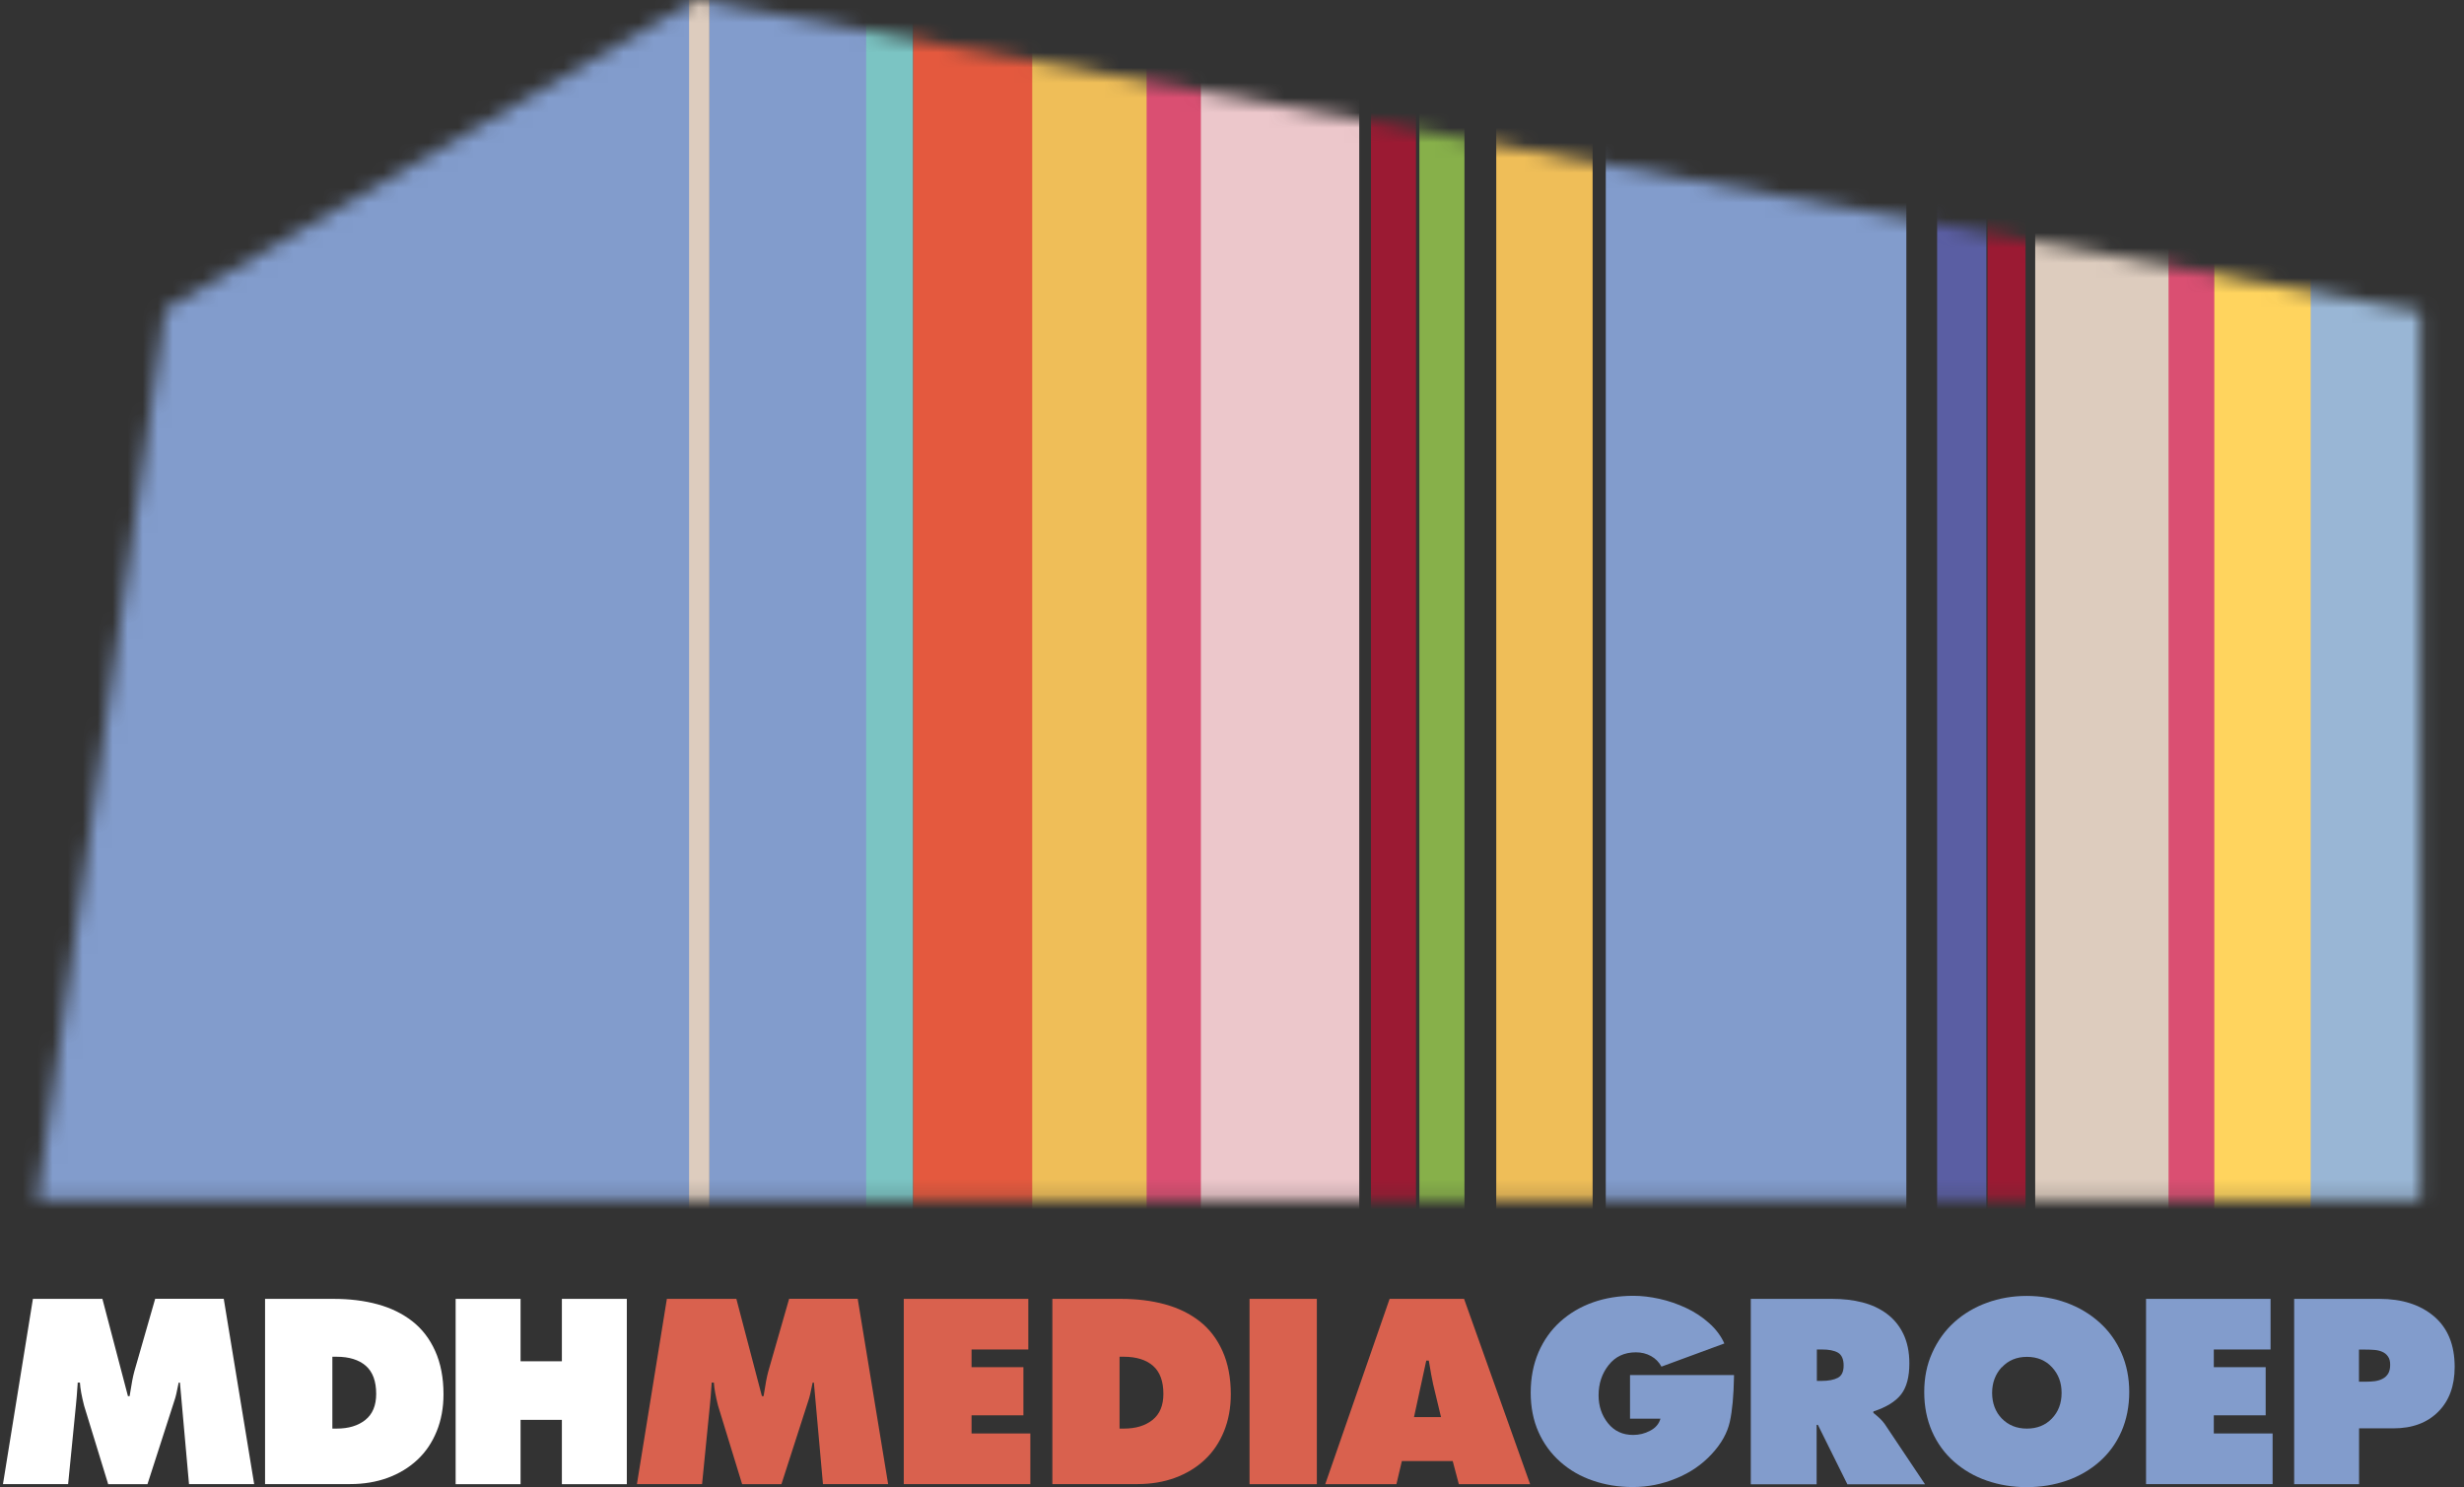 <svg width="164" height="99" viewBox="0 0 164 99" fill="none" xmlns="http://www.w3.org/2000/svg">
<rect x="0" y="0" width="164" height="99" fill="#333333" stroke="none"/>
<mask id="mask0_9060_1112" style="mask-type:luminance" maskUnits="userSpaceOnUse" x="2" y="0" width="160" height="80">
<path d="M161.094 79.842H2.483L10.99 20.595L46.272 0L161.094 20.739V79.842Z" fill="white"/>
</mask>
<g mask="url(#mask0_9060_1112)">
<path d="M36.163 -4.496H26.485V92.594H36.163V-4.496Z" fill="#E4593E"/>
<path d="M41.089 -4.496H36.171V92.594H41.089V-4.496Z" fill="#7BC4C3"/>
<path d="M47.224 -4.496H38.944V92.594H47.224V-4.496Z" fill="#DDCCBE"/>
<path d="M21.612 -4.496H16.928V92.594H21.612V-4.496Z" fill="#DA4F72"/>
<path d="M17.004 -4.496H6.457V92.594H17.004V-4.496Z" fill="#ECC7CB"/>
<path d="M28.23 -4.496H20.615V92.594H28.23V-4.496Z" fill="#EFBE58"/>
<path d="M70.44 -4.496H60.762V92.594H70.44V-4.496Z" fill="#E4593E"/>
<path d="M60.763 -4.496H55.852V92.594H60.763V-4.496Z" fill="#7BC4C3"/>
<path d="M171.081 -4.496H153.561V92.594H171.081V-4.496Z" fill="#99B6D5"/>
<path d="M126.884 -4.496H106.878V92.594H126.884V-4.496Z" fill="#829CCC"/>
<path d="M148.22 -4.496H144.276V92.594H148.22V-4.496Z" fill="#DA4F72"/>
<path d="M144.336 -4.496H135.459V92.594H144.336V-4.496Z" fill="#DDCCBE"/>
<path d="M57.65 -4.496H47.216V92.594H57.65V-4.496Z" fill="#829CCC"/>
<path d="M134.817 -4.496H132.286V92.594H134.817V-4.496Z" fill="#9B1A33"/>
<path d="M153.795 -4.496H147.381V92.594H153.795V-4.496Z" fill="#FFD45E"/>
<path d="M106.002 -4.496H99.588V92.594H106.002V-4.496Z" fill="#EFBE58"/>
<path d="M79.997 -4.496H75.313V92.594H79.997V-4.496Z" fill="#DA4F72"/>
<path d="M90.469 -4.496H79.929V92.594H90.469V-4.496Z" fill="#ECC7CB"/>
<path d="M132.211 -4.496H128.932V92.594H132.211V-4.496Z" fill="#5A5EA3"/>
<path d="M94.246 -4.496H91.247V92.594H94.246V-4.496Z" fill="#9B1A33"/>
<path d="M97.472 -4.496H94.473V92.594H97.472V-4.496Z" fill="#87B04A"/>
<path d="M76.318 -4.496H68.703V92.594H76.318V-4.496Z" fill="#EFBE58"/>
<g style="mix-blend-mode:multiply">
<path d="M45.864 -20.822H-23.484V105.582H45.864V-20.822Z" fill="#829CCC"/>
</g>
</g>
<path d="M2.2 86.466H6.816L8.516 92.941H8.629L8.644 92.843C8.75 92.148 8.848 91.634 8.939 91.302L10.329 86.459H14.892L16.917 98.796H12.58L11.976 92.042H11.893L11.878 92.11C11.779 92.631 11.689 93.024 11.598 93.273L9.815 98.804H7.201L5.599 93.583C5.433 92.941 5.342 92.427 5.32 92.042H5.169V92.125C5.123 92.782 5.086 93.251 5.055 93.53L4.534 98.796H0.198L2.192 86.459L2.2 86.466Z" fill="#fff"/>
<path d="M17.642 86.466H22.205C23.271 86.466 24.253 86.587 25.137 86.829C26.021 87.071 26.791 87.448 27.441 87.955C28.098 88.468 28.605 89.133 28.967 89.942C29.33 90.75 29.519 91.71 29.519 92.812C29.519 93.719 29.367 94.543 29.065 95.283C28.763 96.023 28.34 96.658 27.781 97.179C27.222 97.701 26.565 98.101 25.802 98.381C25.038 98.66 24.207 98.796 23.316 98.796H17.642V86.459V86.466ZM22.13 95.102H22.409C23.195 95.102 23.83 94.913 24.313 94.528C24.797 94.142 25.038 93.568 25.038 92.79C25.038 91.951 24.812 91.332 24.351 90.924C23.89 90.523 23.24 90.319 22.402 90.319H22.122V95.094L22.13 95.102Z" fill="#fff"/>
<path d="M30.327 86.466H34.648V90.621H37.398V86.466H41.72V98.803H37.398V94.52H34.648V98.803H30.327V86.466Z" fill="#fff"/>
<path d="M44.395 86.466H49.011L50.711 92.941H50.824L50.839 92.843C50.945 92.148 51.043 91.634 51.134 91.302L52.524 86.459H57.087L59.112 98.796H54.775L54.171 92.042H54.088L54.073 92.11C53.974 92.631 53.884 93.024 53.793 93.273L52.01 98.804H49.396L47.794 93.583C47.628 92.941 47.538 92.427 47.515 92.042H47.364V92.125C47.319 92.782 47.281 93.251 47.251 93.53L46.729 98.796H42.393L44.387 86.459L44.395 86.466Z" fill="#D9614E"/>
<path d="M60.147 86.466H68.442V89.836H64.665V91.014H68.117V94.218H64.665V95.427H68.578V98.796H60.154V86.459L60.147 86.466Z" fill="#D9614E"/>
<path d="M70.044 86.466H74.607C75.672 86.466 76.655 86.587 77.538 86.829C78.422 87.071 79.193 87.448 79.843 87.955C80.5 88.468 81.006 89.133 81.369 89.942C81.732 90.75 81.921 91.71 81.921 92.812C81.921 93.719 81.769 94.543 81.467 95.283C81.165 96.023 80.742 96.658 80.183 97.179C79.624 97.701 78.966 98.101 78.203 98.381C77.44 98.66 76.609 98.796 75.718 98.796H70.044V86.459V86.466ZM74.524 95.102H74.804C75.589 95.102 76.224 94.913 76.707 94.528C77.191 94.142 77.433 93.568 77.433 92.79C77.433 91.951 77.206 91.332 76.745 90.924C76.284 90.523 75.635 90.319 74.796 90.319H74.516V95.094L74.524 95.102Z" fill="#D9614E"/>
<path d="M83.167 86.466H87.647V98.803H83.167V86.466Z" fill="#D9614E"/>
<path d="M92.951 98.803H88.206L92.49 86.466H97.446L101.843 98.803H97.098L96.69 97.262H93.306L92.943 98.803H92.951ZM95.912 94.338L95.391 92.163C95.315 91.838 95.225 91.332 95.111 90.644L95.096 90.576H94.93L94.114 94.338H95.912Z" fill="#D9614E"/>
<path d="M115.412 91.536V91.649C115.389 92.918 115.299 93.915 115.132 94.656C114.966 95.396 114.566 96.114 113.924 96.802C113.281 97.497 112.496 98.04 111.559 98.418C110.63 98.804 109.67 98.993 108.688 98.993C107.706 98.993 106.852 98.849 106.029 98.569C105.205 98.29 104.48 97.874 103.86 97.323C103.241 96.779 102.75 96.114 102.402 95.336C102.055 94.558 101.881 93.681 101.881 92.707C101.881 91.732 102.055 90.833 102.395 90.032C102.742 89.231 103.218 88.551 103.845 87.985C104.465 87.426 105.19 86.995 106.021 86.7C106.852 86.406 107.751 86.262 108.718 86.262C109.262 86.262 109.844 86.33 110.456 86.466C111.068 86.602 111.657 86.806 112.224 87.071C112.79 87.335 113.304 87.675 113.75 88.075C114.203 88.476 114.543 88.929 114.77 89.435L110.584 90.977C110.418 90.674 110.191 90.44 109.889 90.274C109.587 90.108 109.255 90.025 108.884 90.025C108.121 90.025 107.517 90.304 107.071 90.871C106.625 91.43 106.399 92.102 106.399 92.888C106.399 93.606 106.61 94.225 107.026 94.746C107.449 95.268 108 95.525 108.703 95.525C109.096 95.525 109.474 95.434 109.829 95.245C110.191 95.056 110.418 94.792 110.516 94.444H108.492V91.536H115.412Z" fill="#829CCC"/>
<path d="M116.537 86.466H121.954C122.672 86.466 123.344 86.542 123.956 86.7C124.576 86.859 125.112 87.108 125.581 87.456C126.049 87.803 126.419 88.249 126.684 88.801C126.948 89.352 127.084 90.002 127.084 90.757C127.084 91.664 126.903 92.351 126.533 92.827C126.162 93.303 125.55 93.681 124.689 93.961V94.059L124.757 94.112C125.059 94.353 125.294 94.58 125.445 94.799L128.127 98.811H122.959L120.995 94.852H120.912V98.811H116.53V86.474L116.537 86.466ZM120.927 91.928H121.237C121.697 91.928 122.053 91.86 122.317 91.724C122.581 91.588 122.71 91.316 122.71 90.901C122.71 90.485 122.581 90.191 122.332 90.047C122.083 89.904 121.728 89.836 121.267 89.836H120.927V91.928Z" fill="#829CCC"/>
<path d="M137.533 86.723C138.364 87.025 139.089 87.456 139.724 88.022C140.359 88.589 140.85 89.269 141.197 90.062C141.545 90.856 141.719 91.725 141.719 92.669C141.719 93.613 141.545 94.505 141.197 95.298C140.85 96.091 140.359 96.756 139.732 97.308C139.105 97.859 138.379 98.282 137.548 98.569C136.717 98.856 135.833 99 134.896 99C133.96 99 133.076 98.856 132.245 98.569C131.414 98.282 130.688 97.859 130.061 97.308C129.434 96.756 128.943 96.084 128.596 95.298C128.248 94.505 128.074 93.628 128.074 92.669C128.074 91.709 128.248 90.848 128.603 90.062C128.958 89.269 129.442 88.589 130.069 88.022C130.696 87.456 131.421 87.025 132.252 86.723C133.083 86.421 133.967 86.27 134.896 86.27C135.826 86.27 136.702 86.421 137.533 86.723ZM133.227 91.022C132.804 91.483 132.592 92.057 132.592 92.729C132.592 93.402 132.811 93.999 133.242 94.437C133.673 94.875 134.224 95.102 134.904 95.102C135.584 95.102 136.135 94.882 136.566 94.437C136.997 93.991 137.216 93.424 137.216 92.729C137.216 92.034 137.004 91.483 136.581 91.022C136.158 90.561 135.599 90.327 134.912 90.327C134.224 90.327 133.665 90.561 133.242 91.022H133.227Z" fill="#829CCC"/>
<path d="M142.829 86.466H151.125V89.836H147.347V91.014H150.8V94.218H147.347V95.427H151.261V98.796H142.837V86.459L142.829 86.466Z" fill="#829CCC"/>
<path d="M152.696 86.466H158.37C159.873 86.466 161.082 86.851 162.004 87.629C162.918 88.408 163.379 89.526 163.379 90.999C163.379 92.253 163.016 93.251 162.283 93.983C161.55 94.716 160.561 95.086 159.306 95.086H157.017V98.803H152.696V86.466ZM157.017 91.981H157.455C157.682 91.981 157.894 91.966 158.075 91.944C158.264 91.913 158.43 91.868 158.581 91.785C158.732 91.709 158.853 91.596 158.951 91.445C159.042 91.294 159.087 91.097 159.087 90.856C159.087 90.614 159.042 90.44 158.936 90.296C158.838 90.153 158.71 90.055 158.551 89.987C158.392 89.919 158.226 89.881 158.045 89.866C157.863 89.851 157.659 89.843 157.433 89.843H157.01V91.989L157.017 91.981Z" fill="#829CCC"/>
</svg>
